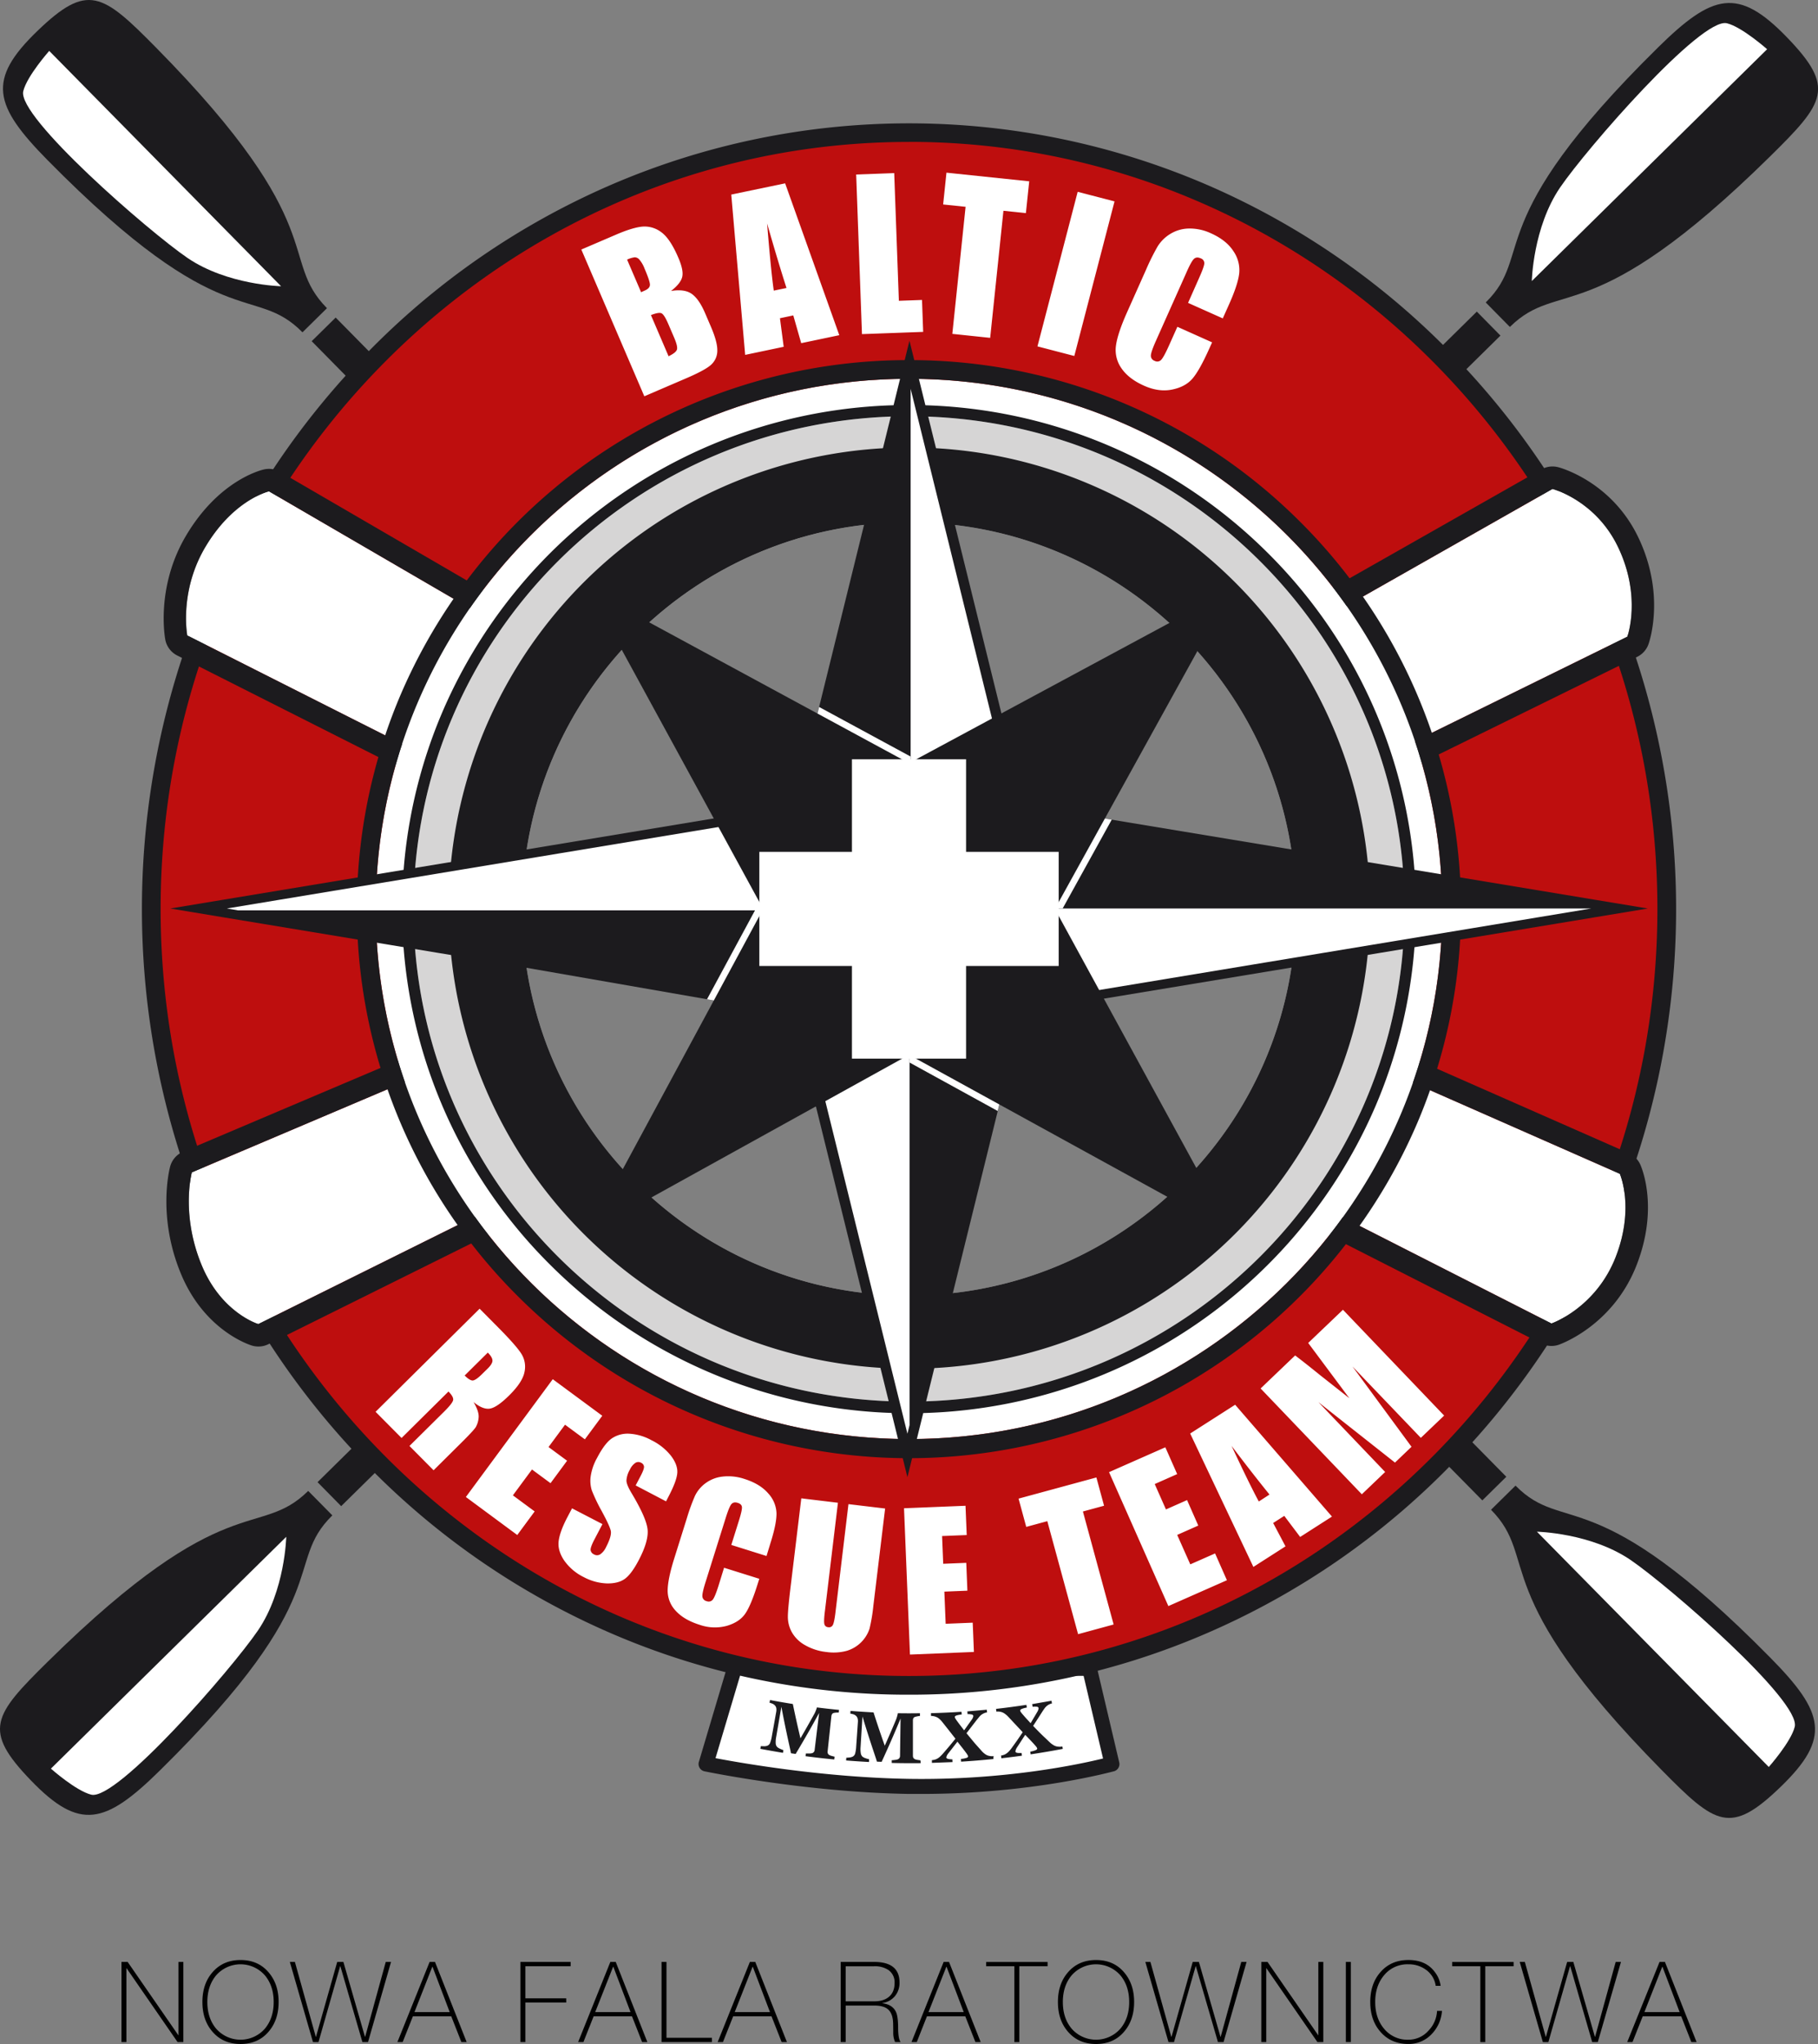 <svg xmlns="http://www.w3.org/2000/svg" viewBox="0 0 971.69 1092.56" width="1500" height="1686.59" xmlns:v="https://vecta.io/nano"><rect x="0" y="0" width="971.69" height="1092.56" fill="#808080" stroke="none"/><style><![CDATA[.E{fill:#1c1b1e}.F{fill:#fff}]]></style><path d="M805.101 789.367l-12.821 12.634-32.288-32.764 12.821-12.634zM796.93 807c26.22 26.61-3.2 43.32 91.21 139.13 28.87 29.31 36.68 35 63.62 8.95s23.41-39.63-5.47-68.93c-94.41-95.82-110-65.44-136.27-92.05z" class="E"/><path d="M945.38 944.49L821.46 818.73s28.68.6 50 15.07c20.8 14.2 91.15 75.46 87.8 89.2-1.99 8.09-13.88 21.49-13.88 21.49z" class="F"/><path d="M789.334 166.564l12.634 12.821-32.764 32.288-12.634-12.821zM807 174.76c26.61-26.21 43.32 3.21 139.13-91.2 29.31-28.88 35-36.69 8.95-63.63s-39.63-23.4-68.93 5.47c-95.82 94.41-65.44 110-92.05 136.27z" class="E"/><path d="M944.49 26.31L818.73 150.23s.6-28.67 15.07-49.95C848 79.43 909.26 9.08 923 12.43c8.09 1.99 21.49 13.88 21.49 13.88z" class="F"/><path d="M166.59 182.373l12.821-12.634 32.288 32.764-12.821 12.634zm8.17-17.643c-26.21-26.61 3.24-43.31-91.2-139.13-28.88-29.3-36.69-35-63.63-9s-23.4 39.68 5.47 68.98c94.41 95.82 110 65.44 136.27 92.05z" class="E"/><path d="M26.31 27.21L150.23 153s-28.67-.61-49.95-15.08c-20.85-14.21-91.2-75.49-87.85-89.18 1.99-8.14 13.88-21.53 13.88-21.53z" class="F"/><path d="M182.354 805.075l-12.634-12.821 32.764-32.288 12.634 12.821zm-17.624-8.145c-26.61 26.22-43.31-3.2-139.13 91.21-29.3 28.87-35 36.68-9 63.62s39.63 23.41 68.93-5.47C181.4 851.88 151 836.24 177.63 810z" class="E"/><path d="M27.21 945.38L153 821.46s-.61 28.68-15.08 50c-14.18 20.84-75.46 91.19-89.15 87.84-8.17-2.03-21.56-13.92-21.56-13.92zm365.9-55.52l-15.76 53s52.62 11.11 108.5 12c63 1 108.5-12 108.5-12l-12-51z" class="F"/><path d="M492.67 958.9q-3.41 0-6.89 0c-55.62-.89-108.73-12-109.26-12.09a4 4 0 0 1-3-5l15.77-53a4 4 0 0 1 3.83-2.86h0l189.24 2a4 4 0 0 1 3.85 3.08l12 51a4 4 0 0 1-2.79 4.76c-.42.03-43.42 12.11-102.75 12.11zm-110.24-19.12c13.59 2.59 57.69 10.34 103.48 11.07 51.52.81 91.65-7.94 103.65-10.89l-10.39-44.15-183.08-1.92zm63.48.7q-7.7-.74-15.37-1.75l.2-1.45q.67 0 1.68 0a6.6 6.6 0 0 0 1.38-.11 1.91 1.91 0 0 0 1.61-1.82q1.2-9.87 2.41-19.74-6 11-12.56 21.92l-2.51-.37c-.05-.43-.22-1.29-.51-2.57l-.68-3.08q-2.12-9.59-3.92-19.19l-2.76 16a14 14 0 0 0-.28 3.54 3.18 3.18 0 0 0 .75 1.92 5.27 5.27 0 0 0 1.65 1 12.47 12.47 0 0 0 1.72.7l-.23 1.45q-6.06-1-12.11-2.14l.28-1.43 1.65.05a4.74 4.74 0 0 0 1.95-.33 2.7 2.7 0 0 0 1.38-1.56 17 17 0 0 0 .9-3.45q1.17-6.48 2.33-13a5.81 5.81 0 0 0 .05-2 2.83 2.83 0 0 0-.68-1.41 4 4 0 0 0-1.39-1 12.26 12.26 0 0 0-1.55-.52l.27-1.43q6.09 1.15 12.19 2.12 1.89 9.18 4.07 18.35 3.87-6.65 7.56-13.34a18.16 18.16 0 0 0 .78-1.8 9 9 0 0 0 .46-1.38q5.89.75 11.79 1.31c0 .49-.09 1-.14 1.46a11.19 11.19 0 0 0-1.28 0 9.1 9.1 0 0 0-1.29.17 1.49 1.49 0 0 0-1 .66 2.78 2.78 0 0 0-.36 1.13l-2 18.75a2.33 2.33 0 0 0 .13 1.15 2 2 0 0 0 .94.9 6.34 6.34 0 0 0 1.28.45l1.38.35-.17 1.49zm46.16 1.96q-7.72.09-15.45-.1v-1.47c.46 0 1-.07 1.67-.15a6.22 6.22 0 0 0 1.36-.25 2.1 2.1 0 0 0 1.07-.75 2.26 2.26 0 0 0 .34-1.24q.13-9.94.28-19.88-4.8 11.63-10.12 23.14l-2.53-.1c-.1-.42-.36-1.25-.78-2.5l-1-3q-3.12-9.3-5.93-18.65-.52 8.07-1 16.15a14.2 14.2 0 0 0 .1 3.55A3.21 3.21 0 0 0 461 939a5.34 5.34 0 0 0 1.74.85 11.73 11.73 0 0 0 1.79.51c0 .49-.05 1-.08 1.47q-6.12-.33-12.23-.82l.12-1.46c.34 0 .89-.05 1.65-.13a4.68 4.68 0 0 0 1.9-.54 2.73 2.73 0 0 0 1.2-1.69 17.83 17.83 0 0 0 .52-3.53q.47-6.57.92-13.15a5.73 5.73 0 0 0-.16-2 3 3 0 0 0-.82-1.33 3.93 3.93 0 0 0-1.49-.86 12.17 12.17 0 0 0-1.59-.35l.12-1.46q6.13.5 12.3.81 2.85 8.92 6 17.8 3.13-7 6.08-14.07a18.3 18.3 0 0 0 .59-1.87 10.64 10.64 0 0 0 .31-1.42q5.91.11 11.84 0v1.46a12 12 0 0 0-1.27.17 10.24 10.24 0 0 0-1.27.31 1.5 1.5 0 0 0-1 .77 2.76 2.76 0 0 0-.23 1.16v18.85a2.46 2.46 0 0 0 .25 1.14 2.08 2.08 0 0 0 1 .79 5.85 5.85 0 0 0 1.31.31l1.41.2c.15.54.15 1.08.16 1.52zm38.93-2.2q-8.64.88-17.32 1.41l-.09-1.46a12.83 12.83 0 0 0 3.17-.61c.47-.21.69-.47.67-.77a2.27 2.27 0 0 0-.31-.76 13.08 13.08 0 0 0-.8-1.17q-.78-1.07-2-2.64l-2.59-3.27-4.93 6.32a5.16 5.16 0 0 0-1 2 1 1 0 0 0 .11.43.94.94 0 0 0 .49.33 3.82 3.82 0 0 0 1 .24 16.64 16.64 0 0 0 1.62.13l.07 1.46-11 .41v-1.46a10 10 0 0 0 1.37-.2 6.78 6.78 0 0 0 3-1.71 21.71 21.71 0 0 0 1.79-1.87l3-3.49 3.42-4.18-3.82-4.87-3.17-4a11.59 11.59 0 0 0-1.58-1.67 5.56 5.56 0 0 0-1.93-1.17 6.34 6.34 0 0 0-1.11-.32 10.66 10.66 0 0 0-1.46-.16v-1.46q8.18-.21 16.32-.74c0 .49.07 1 .1 1.46a13.91 13.91 0 0 0-2.8.51c-.61.22-.9.49-.88.84a1.81 1.81 0 0 0 .22.66 13 13 0 0 0 .79 1.22l1.55 2.1 2.41 3.13 4.14-5.81a4.17 4.17 0 0 0 .78-1.82.88.88 0 0 0-.59-.77 8.6 8.6 0 0 0-2.51-.27c0-.49-.07-1-.1-1.46l10.39-.9.14 1.46a6.3 6.3 0 0 0-1.16.24 8.52 8.52 0 0 0-1 .46 6.75 6.75 0 0 0-1.85 1.47l-1.59 1.94-2.47 3.21-2.92 3.79 4.46 5.39 3.57 4a10 10 0 0 0 1.69 1.59 5.83 5.83 0 0 0 2.07 1.06c.33.08.71.15 1.13.21a9.44 9.44 0 0 0 1.66 0c-.26.57-.21 1.05-.15 1.54zm37.05-5.42q-8.56 1.63-17.19 2.92l-.21-1.44a13 13 0 0 0 3.11-.89c.45-.25.65-.53.6-.82a2 2 0 0 0-.37-.73 10.46 10.46 0 0 0-.91-1.1q-.86-1-2.25-2.46l-2.87-3-4.38 6.73a5.1 5.1 0 0 0-.86 2.12 1 1 0 0 0 .15.42.91.91 0 0 0 .51.29 4.12 4.12 0 0 0 1 .15 15.21 15.21 0 0 0 1.63 0l.2 1.45q-5.49.76-11 1.38l-.16-1.46a9.52 9.52 0 0 0 1.34-.32 6 6 0 0 0 1-.43 8.19 8.19 0 0 0 1.9-1.52 22.86 22.86 0 0 0 1.61-2q1.2-1.65 2.67-3.73l3.05-4.46q-2.15-2.33-4.23-4.53l-3.51-3.76a12.59 12.59 0 0 0-1.73-1.52 5.61 5.61 0 0 0-2-1 7.44 7.44 0 0 0-1.14-.22 8.62 8.62 0 0 0-1.47 0l-.17-1.45q8.13-.92 16.23-2.16l.23 1.45a13.44 13.44 0 0 0-2.76.75c-.58.27-.85.57-.8.92a2 2 0 0 0 .27.63 14.05 14.05 0 0 0 .89 1.15l1.74 2 2.68 2.91 3.63-6.16a4.24 4.24 0 0 0 .62-1.88.9.9 0 0 0-.66-.72 9.46 9.46 0 0 0-2.52 0l-.24-1.44 10.31-1.8.27 1.44a6.12 6.12 0 0 0-1.15.35 8.52 8.52 0 0 0-1 .54 7.25 7.25 0 0 0-1.72 1.62 51.32 51.32 0 0 0-1.42 2.08l-2.18 3.41-2.6 4q2.86 3 4.92 5l3.92 3.72a10.49 10.49 0 0 0 1.83 1.43 5.88 5.88 0 0 0 2.16.88 11.55 11.55 0 0 0 1.15.11 9.67 9.67 0 0 0 1.66-.1z" class="E"/><path d="M485.85 70.83c-223.68 0-405 185.81-405 415s181.32 415 405 415 405-185.81 405-415-181.33-415-405-415zm0 662c-136.42 0-247-110.59-247-247s110.58-247 247-247 247 110.58 247 247-110.59 247.02-247 247.02z" fill="#be0e0e"/><path d="M485.85 905.86a399 399 0 0 1-159.64-33 408.24 408.24 0 0 1-130.32-90 419.41 419.41 0 0 1-87.84-133.5 430.94 430.94 0 0 1 0-326.9 419.3 419.3 0 0 1 87.84-133.5 408.11 408.11 0 0 1 130.32-90 402.28 402.28 0 0 1 319.27 0 408 408 0 0 1 130.32 90 419.14 419.14 0 0 1 87.84 133.5 430.82 430.82 0 0 1 0 326.9A419.25 419.25 0 0 1 775.8 782.8a408.13 408.13 0 0 1-130.32 90 399 399 0 0 1-159.63 33.06zm0-830c-220.56 0-400 183.93-400 410s179.44 410 400 410 400-183.93 400-410-179.44-410.03-400-410.03zm0 662A252 252 0 1 1 664 664a250.35 250.35 0 0 1-178.15 73.85zm0-494c-133.44 0-242 108.56-242 242s108.56 242 242 242 242-108.56 242-242-108.56-242.01-242-242.01z" class="E"/><path d="M711.78,328.34l118-67s23,6,35,31c12.79,26.63,5,48,5,48l-122,60Z" class="F"/><path d="M829.78 261.34s23 6 35 31c12.79 26.63 5 48 5 48l-122 60-36-72 118-67m0-12a12.08 12.08 0 0 0-5.93 1.56l-118 67a12 12 0 0 0-4.8 15.8l36 72a12 12 0 0 0 16 5.4l122-60a12 12 0 0 0 6-6.66c.39-1.06 9.35-26.46-5.45-57.3-14.25-29.67-41.6-37.14-42.79-37.42a12 12 0 0 0-3-.38z" class="E"/><path d="M744.09,573.82l121.69,53.61s8,18-2.13,44.23c-10.65,27.56-34.42,35.79-34.42,35.79L708.06,645.8Z" class="F"/><path d="M744.09,573.82l121.69,53.61s8,18-2.13,44.23c-10.65,27.56-34.42,35.79-34.42,35.79L708.06,645.8l36-72m0-12a12,12,0,0,0-10.74,6.63l-36,72a12,12,0,0,0,5.29,16.07l121.17,61.64a12,12,0,0,0,9.37.65c1.18-.41,29.17-10.42,41.68-42.8,11.59-30,2.93-51.13,1.91-53.44a12.09,12.09,0,0,0-6.13-6.11l-121.7-53.61a12,12,0,0,0-4.83-1Z" class="E"/><path d="M259.62,647.39,138.09,707.75s-19.71-5.88-30.31-31.51c-11.29-27.3-5.25-49.58-5.25-49.58l125.13-53.15Z" class="F"/><path d="M227.66 573.51l32 73.88-121.57 60.36s-19.71-5.88-30.31-31.51c-11.29-27.3-5.25-49.58-5.25-49.58l125.13-53.15m0-12a11.79 11.79 0 0 0-4.69 1L97.84 615.62a12 12 0 0 0-6.89 7.9c-.3 1.07-7 26.58 5.74 57.31 12.63 30.55 36.94 38.12 38 38.42a11.82 11.82 0 0 0 3.43.5 12 12 0 0 0 5.34-1.25L265 658.14a12 12 0 0 0 5.67-15.51l-31.95-73.88a12 12 0 0 0-11-7.24z" class="E"/><path d="M221.23,400.84,100.1,339.67s-4.49-23.5,9.68-47.33c15.1-25.4,34-29.72,34-29.72L261.25,331Z" class="F"/><path d="M143.74,262.62,261.25,331l-40,69.85L100.1,339.67s-4.49-23.5,9.68-47.33c15.1-25.4,34-29.72,34-29.72m0-12a12.1,12.1,0,0,0-2.68.3c-2.44.56-24.36,6.31-41.59,35.28-16.32,27.44-11.38,54.58-11.16,55.73a12,12,0,0,0,6.38,8.45l121.13,61.17a12,12,0,0,0,15.82-4.75l40-69.84a12,12,0,0,0-4.37-16.34L149.77,252.25a12,12,0,0,0-6-1.63Z" class="E"/><path d="M485.85 202.48c-157.4 0-285 126.87-285 283.37s127.6 283.36 285 283.36 285-126.87 285-283.36-127.6-283.37-285-283.37zm0 530.37c-136.42 0-247-110.59-247-247s110.58-247 247-247 247 110.58 247 247-110.59 247-247 247z" class="F"/><path d="M485.85,202.48c157.4,0,285,126.87,285,283.37s-127.6,283.36-285,283.36-285-126.87-285-283.36,127.6-283.37,285-283.37m0,530.37c136.41,0,247-110.59,247-247s-110.59-247-247-247-247,110.58-247,247,110.58,247,247,247m0-540.37A295.13,295.13,0,0,0,214,371.63a292.08,292.08,0,0,0,63.23,321.68,295.62,295.62,0,0,0,480.38-93.25,292,292,0,0,0-63.23-321.67,294.88,294.88,0,0,0-208.57-85.91Zm0,530.37c-130.69,0-237-106.32-237-237s106.31-237,237-237,237,106.31,237,237-106.32,237-237,237Z" class="E"/><path d="M485.85,222.5C339.56,222.5,221,340.4,221,485.85S339.56,749.19,485.85,749.19s264.86-117.9,264.86-263.34S632.13,222.5,485.85,222.5Zm0,470c-114.2,0-206.77-92.52-206.77-206.65s92.57-206.66,206.77-206.66,206.76,92.52,206.76,206.66S600,692.5,485.85,692.5Z" fill="#d6d5d5"/><path d="M485.85 222.5c146.28 0 264.86 117.9 264.86 263.35S632.13 749.19 485.85 749.19 221 631.29 221 485.85 339.56 222.5 485.85 222.5m0-6A271 271 0 0 0 236.27 381a268.14 268.14 0 0 0 58.06 295.33 271.43 271.43 0 0 0 441.09-85.63 268.14 268.14 0 0 0-58-295.32 270.77 270.77 0 0 0-191.57-78.88zm0 62.69c114.19 0 206.76 92.52 206.76 206.66S600 692.5 485.85 692.5 279.08 600 279.08 485.85s92.57-206.66 206.77-206.66m0-40a246.22 246.22 0 1 0 96 19.4 245.16 245.16 0 0 0-96-19.4z" class="E"/><g class="F"><path d="M427.56 431.06l58.54-237.33 58.55 237.33-58.55 54.04-58.54-54.04zm128.5 3.26l309.52 51.3-309.52 51.29-70.21-51.29 70.21-51.3zm-12.55 106.31l-58.55 237.33-58.55-237.33 58.55-54.03 58.55 54.03z"/><path d="M415.63 536.91l-309.51-51.29 309.51-51.3 70.22 51.3-70.22 51.29z"/></g><g class="E"><path d="M880.72 485.62L556.8 431.94l-1.81-.3-33.67 24.6 26.4-24.37-61.62-249.75-61.61 249.75 28.36 26.18-36.15-26.41L91 485.62l173.76 28.79 149.9 26.12 1.37-1 .7.12 33.06-24.16-26.41 24.38L485 789.58l61.62-249.76-33.14-30.58L555 539.6zm-323.6 48.6l-66.53-48.6h359.84zm-70.4-53.33V207.83l54.87 222.41zM414.57 437l66.54 48.61-1.35 1H127.17l-5.91-1zm14.91 104.44l55.52-51.2 1.14 1.05v270.44l-1.14 4.62z"/><path d="M563.82 485.87l94.33-170.72-172.29 92.77-171.05-92.69 93.09 170.64-93.17 172.71 171.13-94.75 172.22 94.67-94.26-172.63z"/></g><g class="F"><path d="M567.96 485.62l26.24-47.49-3.67-.6-26.57 48.09h4zm-164.42.98l-25.65 47.53 3.64.64 25.98-48.17h-3.97zm82.32-78.68l.86-.47v-3.05l-48.91-26.5-.87 3.51 48.92 26.51zm.24 156.04v3.96l47.15 25.93.86-3.5-48.01-26.39z"/><path d="M565.85 455.35h-49.5v-49.5h-61v49.5h-49.5v61h49.5v49.5h61v-49.5h49.5v-61zM310.71 133.38l18.65-8q8.85-3.8 14-4.25a14.68 14.68 0 0 1 10 2.92q4.77 3.38 9.13 13.54 3 6.88 2.14 10.44-.86 3.56-6 7.51 7.17-1.19 11.07 1.53c2.6 1.82 5 5.27 7.19 10.38l3.11 7.25c2.27 5.3 3.41 9.47 3.39 12.5a10.11 10.11 0 0 1-3.06 7.52q-3 3-14.32 7.81l-21.63 9.29zm24.46 5.39l7.49 17.44a50.98 50.98 0 0 1 1.85-.85c1.84-.79 2.79-1.78 2.87-3s-.88-4.12-2.87-8.78a16.27 16.27 0 0 0-2.84-4.89 3.41 3.41 0 0 0-2.42-1.17 14.42 14.42 0 0 0-4.08 1.25zm12.74 29.65l9.43 22q3.89-1.85 4.46-3.52.57-1.67-1.48-6.43l-3.14-7.32q-2.16-5-3.6-5.68c-.95-.47-2.85-.15-5.67.95zM419.64 98l28.95 81.16-20.36 4.27L424 168.6l-7.13 1.5 2 15.27-20.59 4.32-7.43-85.69zm.73 55.94Q415.89 140 410 119.44q2 24.65 3.56 35.9zm57.57-61.41l2.49 68.25 12.37-.45.62 17.07-32.71 1.19-3.1-85.32zm72.16 4.39l-1.78 17-12-1.26-7.09 67.93-20.23-2.13 7.09-67.92-12-1.25 1.78-17zm45.6 10.73l-21.5 82.63-19.7-5.13 21.5-82.62zm57.85 62.54L635 161.9l6-13.55q2.64-5.91 2.69-7.65a2.74 2.74 0 0 0-2-2.63c-1.53-.69-2.76-.53-3.71.48s-2.29 3.48-4 7.43l-16.16 36.21q-2.53 5.69-2.69 7.69a2.87 2.87 0 0 0 2 3 2.84 2.84 0 0 0 3.49-.53q1.42-1.46 4.28-7.87l4.38-9.8 18.57 8.32-1.36 3q-5.4 12.1-9.22 16.47-3.82 4.37-10.89 5.78-7.07 1.42-14.93-2.09-8.16-3.65-12-9.23a16.88 16.88 0 0 1-3-12.07q.83-6.48 5.94-17.93l10.16-22.78a122.82 122.82 0 0 1 6.17-12.41 20.4 20.4 0 0 1 6.78-6.7 19.52 19.52 0 0 1 10-2.89 26.67 26.67 0 0 1 11.7 2.54q8.21 3.66 12 9.51a17.78 17.78 0 0 1 3.15 11.8q-.63 5.93-5.5 16.83zm-397.2 529.34l9.83 9.92q9.82 9.91 12.51 14.22a13 13 0 0 1 1.64 9.72q-1.05 5.43-8.16 12.47-6.5 6.43-10.28 7.07-3.78.64-8.78-3.5 3.06 5.22 2.69 8.41a12 12 0 0 1-1.51 5q-1.15 1.83-7.88 8.5l-14.67 14.56-12.89-13 18.48-18.3q4.46-4.43 4.85-6.16c.26-1.16-.57-2.7-2.48-4.64l-25.07 24.84-13.89-14zm4.37 23.47l-12.36 12.24c1.56 1.58 2.87 2.46 3.95 2.65s2.83-.93 5.28-3.35l3.06-3q2.64-2.62 2.56-4.35c-.05-1.19-.89-2.6-2.49-4.19zm34.72 14.22l26.47 19.54-9.31 12.6-10.6-7.82-8.82 11.94 9.92 7.32-8.85 12-9.91-7.32-10.21 13.82 11.64 8.6-9.3 12.6L249 800.18zM356 802.51L339.75 794l2.69-5.14q1.88-3.6 1.77-4.91a2.53 2.53 0 0 0-1.56-2.07 2.94 2.94 0 0 0-3.08.08 8.79 8.79 0 0 0-2.92 3.61 13.11 13.11 0 0 0-1.82 5.7q-.06 2.22 2.72 6.82 7.93 13.26 8.57 19.42.64 6.16-4.69 16.37-3.87 7.41-7.39 10-3.52 2.59-9.58 2.5A28.37 28.37 0 0 1 312 843a27.6 27.6 0 0 1-10.54-9q-3.54-5.34-2.85-10.38c.45-3.37 2-7.64 4.75-12.84l2.38-4.54 16.26 8.43-4.42 8.44q-2 3.9-1.93 5.37a3 3 0 0 0 1.85 2.39 3.19 3.19 0 0 0 3.33-.06 9.41 9.41 0 0 0 3.05-3.75q3.19-6.13 2.56-8.86-.63-2.73-4.89-10.58a91.15 91.15 0 0 1-5.25-11 17.15 17.15 0 0 1-.6-7.4 28.28 28.28 0 0 1 3.36-9.81q4.15-8 8.06-10.62a15.14 15.14 0 0 1 9.39-2.43 28 28 0 0 1 11.71 3.48 30.37 30.37 0 0 1 10.42 8.33q3.61 4.78 3.37 9-.24 4.22-4.57 12.53zm53.69 29.21l-18.82-5.91 4.07-13q1.77-5.66 1.61-7.25c-.11-1.06-.85-1.81-2.22-2.24-1.55-.48-2.71-.22-3.49.78s-1.75 3.4-2.94 7.19L377 846c-1.13 3.63-1.67 6.06-1.6 7.3a2.81 2.81 0 0 0 2.3 2.55 2.77 2.77 0 0 0 3.3-.85q1.17-1.46 3.1-7.61L387 838l18.83 5.9-.92 2.91q-3.63 11.6-6.74 15.95-3.11 4.35-9.69 6.29a24.51 24.51 0 0 1-14.53-.55q-8.28-2.6-12.67-7.36a15.66 15.66 0 0 1-4.43-10.79q0-6 3.42-17l6.84-21.82a106 106 0 0 1 4.33-11.94 18.12 18.12 0 0 1 5.64-6.77 18.76 18.76 0 0 1 9.22-3.56 27.13 27.13 0 0 1 11.52 1.25q8.31 2.61 12.68 7.63a16.5 16.5 0 0 1 4.52 10.49q.15 5.49-3.14 15.94zm63.39-25.38l-6.28 51.93a93.27 93.27 0 0 1-2.06 12.34 18.33 18.33 0 0 1-12.11 11.78 26.79 26.79 0 0 1-10.82.66 29.1 29.1 0 0 1-11.63-3.74 18.2 18.2 0 0 1-7-6.94 17 17 0 0 1-2.08-8.16q0-4.15 1.62-17.31l5.56-46 19.58 2.36-7 58.26c-.41 3.4-.5 5.59-.25 6.57a2.1 2.1 0 0 0 2 1.68 2.27 2.27 0 0 0 2.58-1.27c.49-1 1-3.43 1.43-7.3l6.87-57.2zm10.1-.14l32.87-1.33.64 15.65-13.16.53.6 14.83 12.32-.5.6 14.88-12.31.5.7 17.19 14.46-.59.64 15.65-34.18 1.39zM586 789.74l4.1 15.11-11.3 3.08 16.42 60.4-19 5.18-16.45-60.41-11.26 3.06-4.11-15.11zm6.76-2.84l30.09-13.29 6.33 14.33-12 5.32 6 13.57 11.28-5 6 13.62-11.27 5 7 15.74 13.25-5.85 6.32 14.33-31.29 13.82zm67.4-36.03l51.75 59.78-17 10.89-8.49-11.27-5.94 3.81 6.6 12.48-17.17 11-33.78-71.31zm18.37 48q-8.44-10.38-20.28-26 9.6 20.55 14.56 29.72zm39.25-98.77l54.09 56.56-12.46 11.91-36.54-38.16 31.56 42.93-8.84 8.45-40.92-32.31 35.67 37.33-12.46 11.92-54.1-56.56 18.45-17.65q5.7 4.32 13.19 10.41l15.79 12.45-22-29.54z"/></g><path d="M64.92 1091.54v-42.84h3.31L95.4 1088v-39.3H98v42.84h-3.09l-27.35-39.6v39.6zm84-21.42q0 9.66-5.4 15.9-5.58 6.54-14.94 6.54-9.36 0-15-6.54-5.4-6.18-5.4-15.9 0-9.72 5.4-15.9 5.64-6.54 15-6.54 9.36 0 14.94 6.54 5.4 6.24 5.4 15.9zm-38.1 0q0 8.58 4.68 14.22a17.31 17.31 0 0 0 26.1 0q4.68-5.64 4.68-14.22 0-8.58-4.68-14.22a17.31 17.31 0 0 0-26.1 0q-4.68 5.64-4.68 14.22zm56.46 21.42l-12.36-42.84h2.7l11.16 40h.12l11.34-40h3.3l11.52 40h.12l11-40H209l-12.3 42.84h-3L181.92 1051h-.12l-11.58 40.56zm62.34-42.84h2.88l16.92 42.84h-2.82l-5.4-13.74h-20.52l-5.46 13.74h-2.82zm-8.1 26.82h18.84l-9.18-24.24h-.12zm81.12-5.1H280.8v21.12h-2.64v-42.84H305v2.3h-24.2v17.16h21.84zm23.58-21.72h2.88l16.9 42.84h-2.8l-5.4-13.74h-20.52l-5.46 13.74H309zm-8.1 26.82H337l-9.18-24.24h-.12zm35.46 16.02v-42.84h2.64v40.56h24.3v2.28zm47.22-42.84h2.88l16.92 42.84h-2.82l-5.4-13.74h-20.52l-5.46 13.74h-2.82zm-8.1 26.82h18.84l-9.18-24.24h-.12zm56.64 16.02v-42.84h17.88q13.56 0 13.56 11a11 11 0 0 1-2.46 7.29 10.7 10.7 0 0 1-6.72 3.69v.12q5.64.66 7.44 5 1 2.46 1 8.58.06 5.52 1.32 7.14h-2.94a11.6 11.6 0 0 1-1-4.86q0-2.52-.06-5.1-.12-5-2.49-7.29-2.37-2.29-7.71-2.25H452v19.5zm2.64-21.78h15.24q5 0 7.8-2.34 3.12-2.52 3.12-7.5a7.92 7.92 0 0 0-3.3-6.9 12.92 12.92 0 0 0-7.62-2H452zm52.38-21.06h2.88l16.92 42.84h-2.82l-5.4-13.74h-20.52l-5.42 13.74h-2.82zm-8.1 26.82h18.84l-9.18-24.24h-.12zm45.9-24.52H527.1v-2.28h32.82v2.28H544.8v40.56h-2.64zm64.01 19.12q0 9.66-5.39 15.9-5.58 6.54-14.95 6.54-9.37 0-15-6.54-5.39-6.18-5.39-15.9 0-9.72 5.39-15.9 5.64-6.54 15-6.54 9.36 0 14.95 6.54 5.39 6.24 5.39 15.9zm-38.1 0q0 8.58 4.68 14.22a17.32 17.32 0 0 0 26.11 0q4.68-5.64 4.67-14.22-.01-8.58-4.67-14.22a17.32 17.32 0 0 0-26.11 0q-4.68 5.64-4.68 14.22zm56.46 21.42l-12.36-42.84h2.7l11.16 40h.13l11.33-40h3.3l11.53 40h.12l11-40h2.83l-12.3 42.84h-3l-11.8-40.54h-.12l-11.57 40.56zm49.63 0v-42.84h3.31l27.16 39.3v-39.3h2.65v42.84h-3.14l-27.35-39.6v39.6zm45.17 0v-42.84H722v42.84zm50.67-30.06h-2.64a12.63 12.63 0 0 0-4.95-8.4 15.48 15.48 0 0 0-9.63-3.12 16.13 16.13 0 0 0-13.08 5.94q-4.68 5.64-4.68 14.22 0 8.58 4.68 14.22a16.13 16.13 0 0 0 13.08 5.94 14.17 14.17 0 0 0 10.62-4.74 16.34 16.34 0 0 0 4.68-10.68h2.64a19.83 19.83 0 0 1-5.79 12.69 16.67 16.67 0 0 1-12.15 5q-9.36 0-15-6.54-5.4-6.18-5.4-15.9 0-9.72 5.4-15.9 5.64-6.54 15-6.54 9.54 0 14.28 6.66a15.21 15.21 0 0 1 2.94 7.15zm21.21-10.48h-15.06v-2.28H809v2.28h-15.15v40.56h-2.64zm33.42 40.54l-12.36-42.84H815l11.16 40h.12l11.34-40h3.3l11.52 40h.12l11-40h2.82L854 1091.54h-3L839.27 1051h-.12l-11.58 40.56zM887 1048.7h2.88l16.92 42.84H904l-5.4-13.74H878l-5.46 13.74h-2.82zm-8.1 26.82h18.84l-9.18-24.24h-.12z"/></svg>